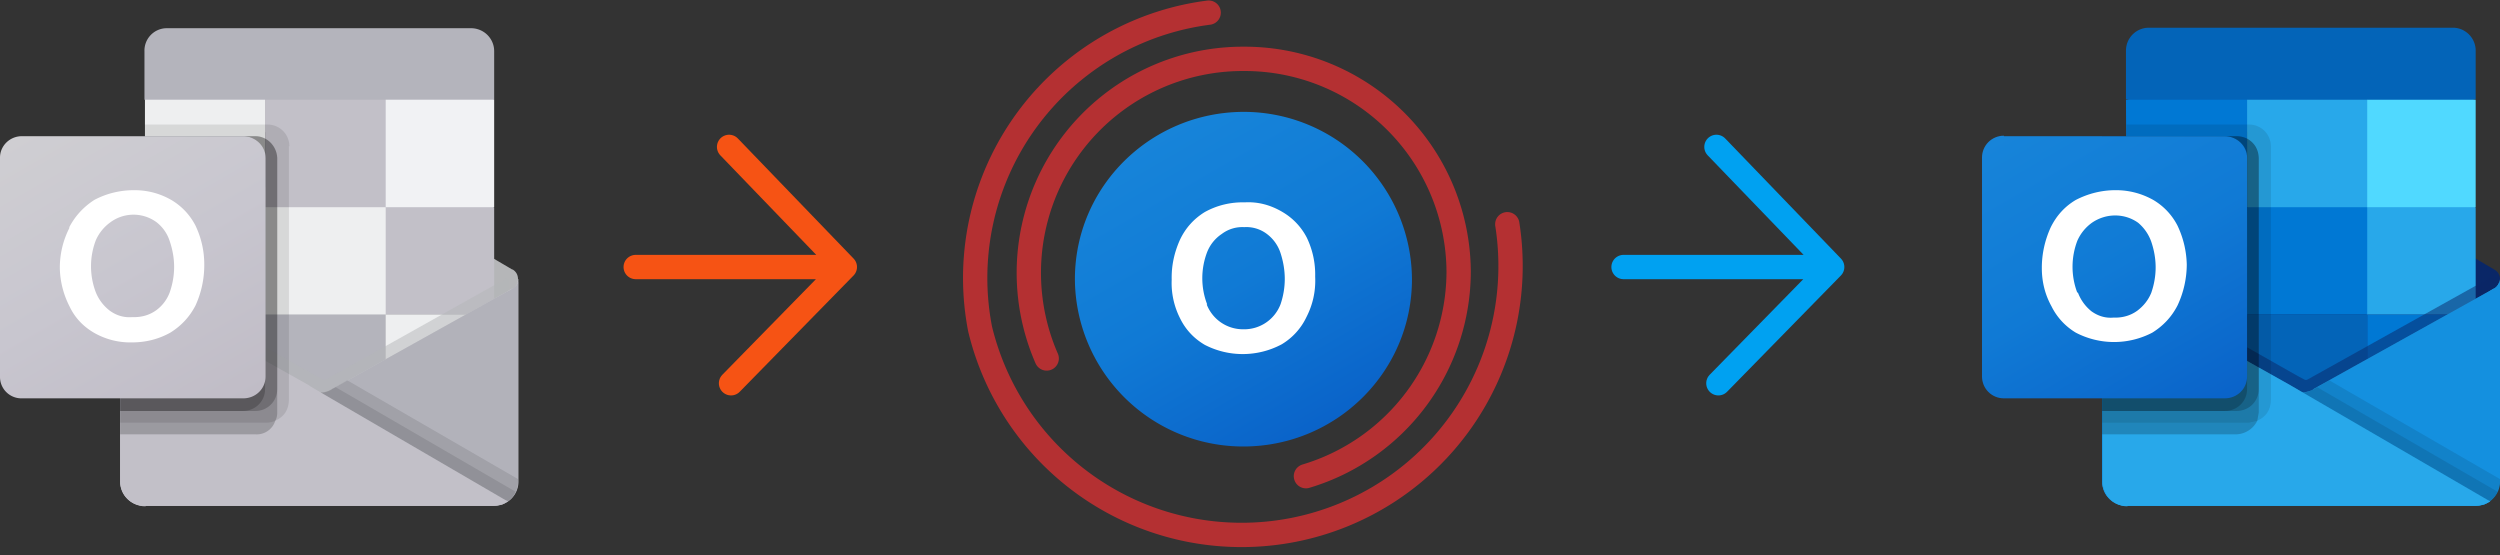 <svg xmlns="http://www.w3.org/2000/svg" viewBox="0 0 514 114.2"><rect x="0" y="0" width="514" height="114.2" fill="#333333" stroke="none"/><defs><linearGradient id="a" x1="186.6" y1="-1349.1" x2="186.6" y2="-1302.5" gradientTransform="translate(-121 1406.5)" gradientUnits="userSpaceOnUse"><stop offset="0" stop-color="#dcdbde"/><stop offset="1" stop-color="#c2c0c8"/></linearGradient><linearGradient id="b" x1="130.6" y1="-1382.2" x2="165.9" y2="-1321" gradientTransform="translate(-121 1406.5)" gradientUnits="userSpaceOnUse"><stop offset="0" stop-color="#cfced2"/><stop offset=".5" stop-color="#c8c6cf"/><stop offset="1" stop-color="#c0bcc6"/></linearGradient><linearGradient id="c" x1="594.1" y1="-1349.1" x2="594.1" y2="-1302.5" gradientTransform="translate(-121 1406.5)" gradientUnits="userSpaceOnUse"><stop offset="0" stop-color="#35b8f1"/><stop offset="1" stop-color="#28a8ea"/></linearGradient><linearGradient id="d" x1="538" y1="-1382.2" x2="573.4" y2="-1321" gradientTransform="translate(-121 1406.5)" gradientUnits="userSpaceOnUse"><stop offset="0" stop-color="#1784d9"/><stop offset=".5" stop-color="#107ad5"/><stop offset="1" stop-color="#0a63c9"/></linearGradient><linearGradient id="e" x1="359.4" y1="-1379" x2="393.8" y2="-1319.3" gradientTransform="translate(-121 1406.5)" gradientUnits="userSpaceOnUse"><stop offset="0" stop-color="#1784d9"/><stop offset=".5" stop-color="#107ad5"/><stop offset="1" stop-color="#0a63c9"/></linearGradient></defs><path d="M215.2 73.7a44 44 0 0 1 40.5-61.6 44 44 0 0 1 44.2 43.8 44 44 0 0 1-31.4 42" fill="none" stroke="#b43032" stroke-linecap="round" stroke-miterlimit="10" stroke-width="5"/><path d="M309.9 46.1a55.3 55.3 0 0 1-108.4 21.5 55 55 0 0 1 47-65" fill="none" stroke="#b43032" stroke-linecap="round" stroke-miterlimit="10" stroke-width="5"/><path fill="none" stroke="#f65314" stroke-linecap="round" stroke-miterlimit="10" stroke-width="5" d="M130.7 54.9h43m-23.8-24.7 23.8 24.7m-23.4 23.9 23.4-23.9"/><path fill="none" stroke="#00a1f1" stroke-linecap="round" stroke-miterlimit="10" stroke-width="5" d="M333.8 54.9h42.9m-23.8-24.7 23.8 24.7m-23.4 23.9 23.4-23.9"/><path d="m242.9 71.4 9.3-14.3-8.5-14.3h6.9l4.6 9.1.9 2h.1l1-2 5-9h6.2L259.6 57l9.1 14.4h-6.8l-5.4-10-.6-1.3h-.1l-.6 1.3-5.6 10z" fill="#fff"/><path d="M106.5 57.4q0-1.3-1.1-2h-.1l-37-21.7-.4-.3a5 5 0 0 0-4.6 0l-.5.3L26 55.3c-1 .6-1.5 2-.8 3.1v.1q.3.5 1 .8l36.7 21.8.5.3q2.4 1 4.6 0l.5-.3 36.9-21.7q1.1-.7 1.2-2" fill="#b5b6b8"/><path d="M30.3 43h24.2v22H30.3zm71.3-22.5v-10c0-2.5-2-4.6-4.6-4.7H34.2a4.6 4.6 0 0 0-4.5 4.7v10l37.2 10z" fill="#b4b4bc"/><path d="M29.8 20.5h24.7v22.1H29.8z" fill="#eeeff0"/><path d="M79.3 20.5H54.5v22.1l24.8 22.1h22.3v-22z" fill="#c2c0c8"/><path d="M54.5 42.6h24.8v22.1H54.5z" fill="#eeeff0"/><path d="M54.5 64.7h24.8v22.1H54.5z" fill="#b4b4bc"/><path d="M30.3 65h24.2v20H30.3z" fill="#c8c8d4"/><path d="M79.3 64.7h22.3v22.1H79.3z" fill="#eeeff0"/><path d="M105.4 59.3 68.3 80l-.4.3q-1 .4-2 .5l-2-1.2-.5-.3-37.4-21-1.3-.8V99a5 5 0 0 0 5 5h71.9l1.7-.3.7-.4.5-.3a5 5 0 0 0 2-4V57.4q0 1.2-1.1 2Z" fill="url(#a)"/><path d="M104.5 57.2v2.6L66 86.1l-40-28-3.7-2.2V54h1.5l3.2 1.8.3.2L65 77.3l1.6.8h.3L104 57.3z" fill="#b5b6b8" opacity=".5"/><path d="M105.4 59.3 68.3 80l-.4.3q-2.2 1-4.6 0l-.5-.3L26 59.3a3 3 0 0 1-1.2-1.9V99a5 5 0 0 0 5 5h71.7a5 5 0 0 0 5.1-4.9V57.3q0 1.2-1.1 2" fill="#b2b2ba"/><path d="m69 79.6-.6.3-.5.3q-1 .5-2 .5l14 16.5 24.6 5.8a4 4 0 0 0 1.5-1.9z" opacity=".1"/><path d="m71.4 78.2-3 1.7-.5.3q-1 .5-2 .5l6.6 18 32 4.3a5 5 0 0 0 2-4v-.5z" opacity=".1"/><path d="M30 104h71.4q1.6 0 3-.9L63.9 79.5l-.4-.3-37.5-21-1.3-.8V99c0 2.8 2.3 5.1 5.2 5.1" fill="#c2c0c8"/><path d="M59.4 30v52.3q-.1 3-2.8 4.2-.9.4-1.7.4H24.7V28h5v-2.4H55c2.5 0 4.5 2 4.5 4.5" opacity=".1"/><path d="M57 32.4v52.4q0 1-.4 1.7a4 4 0 0 1-4.1 2.8H24.7V28h27.8c2.4 0 4.4 2 4.5 4.5" opacity=".2"/><path d="M57 32.4V80c0 2.5-2 4.5-4.5 4.5H24.7V28h27.8c2.4 0 4.4 2 4.5 4.5" opacity=".2"/><path d="M54.5 32.4V80c0 2.5-2 4.5-4.6 4.5H24.7V28H50c2.5 0 4.6 2 4.6 4.5" opacity=".2"/><path d="M4.5 28H50c2.5 0 4.6 2 4.6 4.4v45c0 2.5-2 4.5-4.6 4.5H4.5A4.4 4.4 0 0 1 0 77.4v-45C0 30 2 28 4.5 28" fill="url(#b)"/><path d="M14.2 46.8q1.8-3.5 5.2-5.7 3.8-2 8.2-2 4.1 0 7.6 2a13 13 0 0 1 5 5.3q1.8 3.8 1.8 8a20 20 0 0 1-1.8 8.4q-1.8 3.5-5.2 5.6-3.6 2-7.9 2a15 15 0 0 1-7.8-2q-3.4-2-5-5.4a18 18 0 0 1-2-7.9q0-4.4 2-8.3Zm5.5 13.3a9 9 0 0 0 2.9 3.8q2.1 1.5 4.6 1.3 2.8.1 4.9-1.4a8 8 0 0 0 2.8-3.7q1.8-5.2 0-10.5a8 8 0 0 0-2.7-3.9 8 8 0 0 0-9.5 0 9 9 0 0 0-3 3.7 15 15 0 0 0 0 10.7" fill="#fff"/><path d="M79.3 20.5h22.3v22.1H79.3z" fill="#f1f2f4"/><path d="M514 57.4q0-1.3-1.2-2l-37-21.7-.4-.3a5 5 0 0 0-4.6 0l-.5.3-36.9 21.6a2.2 2.2 0 0 0-.8 3.2l.8.8 37 21.8.4.3q2.3 1 4.6 0l.5-.3 36.9-21.7q1.1-.7 1.2-2" fill="#0a2767"/><path d="M437.8 43H462v22h-24.3zM509 20.4v-10c0-2.5-2-4.6-4.5-4.7h-62.8a4.7 4.7 0 0 0-4.6 4.7v10l37.3 10z" fill="#0364b8"/><path d="M437.1 20.5H462v22.1h-24.8z" fill="#0078d4"/><path d="M486.7 20.5H462v22.1l24.7 22.1H509v-22z" fill="#28a8ea"/><path d="M462 42.6h24.7v22.1h-24.8z" fill="#0078d4"/><path d="M462 64.7h24.7v22.1h-24.8z" fill="#0364b8"/><path d="M437.8 65H462v20h-24.3z" fill="#14447d"/><path d="M486.7 64.7H509v22.1h-22.3z" fill="#0078d4"/><path d="m512.8 59.3-37 20.6-.4.3q-1 .4-2 .5l-2-1.2-.6-.3-37.4-21-1.2-.8V99a5 5 0 0 0 5 5h71.9l1.7-.3.7-.4.4-.3q1.9-1.6 2-4V57.4q0 1.2-1.1 2Z" fill="url(#c)"/><path d="M512 57.2v2.6l-38.6 26.3-40-28-3.6-2.2V54h1.5l3.1 1.8h.1l.3.2 37.6 21.3 1.5.8h.4l37.3-20.8z" fill="#0a2767" opacity=".5"/><path d="m512.8 59.3-37 20.6-.4.3q-2.3 1-4.6 0l-.5-.3-36.9-20.6q-1.1-.6-1.2-1.9V99a5 5 0 0 0 5 5h71.6a5 5 0 0 0 5.2-4.9V57.3q0 1.2-1.2 2" fill="#1490df"/><path d="m476.4 79.6-.5.3-.5.3q-1 .5-2 .5l14 16.5L512 103q1-.7 1.5-1.9z" opacity=".1"/><path d="m478.9 78.2-3 1.7-.5.3q-1 .5-2 .5l6.6 18 32 4.3a5 5 0 0 0 2-4v-.5z" opacity=".1"/><path d="M437.4 104H509q1.5 0 3-.9l-40.6-23.6-.5-.3-37.4-21-1.2-.8V99c0 2.8 2.3 5.1 5.1 5.1z" fill="#28a8ea"/><path d="M466.9 30v52.3q-.1 3-2.8 4.2l-1.7.4h-30.2V28h5v-2.4h25.2c2.5 0 4.5 2 4.5 4.5Z" opacity=".1"/><path d="M464.4 32.4v52.4l-.3 1.7a5 5 0 0 1-4.3 2.8h-27.6V28h27.6q1.2 0 2.2.5 2.3 1.3 2.4 4" opacity=".2"/><path d="M464.4 32.4V80c0 2.5-2 4.5-4.6 4.5h-27.6V28h27.6q1.2 0 2.2.5 2.3 1.3 2.4 4" opacity=".2"/><path d="M462 32.4V80c0 2.5-2 4.5-4.6 4.5h-25.2V28h25.2c2.5 0 4.5 2 4.5 4.5" opacity=".2"/><path d="M412 28h45.4c2.5 0 4.6 2 4.6 4.4v45c0 2.5-2 4.5-4.6 4.5H412c-2.5 0-4.5-2-4.5-4.5v-45c0-2.5 2-4.5 4.5-4.5" fill="url(#d)"/><path d="M421.6 46.8q1.8-3.7 5.2-5.7 3.9-2 8.2-2 4.1 0 7.7 2a13 13 0 0 1 5 5.3q1.8 3.8 1.9 8a20 20 0 0 1-1.9 8.4q-1.8 3.5-5.2 5.6a17 17 0 0 1-15.7 0 13 13 0 0 1-5-5.4q-2-3.6-2-7.9t1.8-8.3m5.6 13.3A9 9 0 0 0 430 64q2.1 1.5 4.5 1.3 2.8.1 4.9-1.4 2-1.5 2.9-3.7 1.8-5.2 0-10.5a9 9 0 0 0-2.7-3.9c-2.8-2-6.6-2-9.5 0a9 9 0 0 0-3 3.7 15 15 0 0 0 0 10.7" fill="#fff"/><path d="M486.7 20.5H509v22.1h-22.3z" fill="#50d9ff"/><path d="M255.6 23a34.6 34.6 0 0 1 34.7 34.4c0 19-15.5 34.4-34.7 34.4A34.6 34.6 0 0 1 221 57.4c0-19 15.5-34.3 34.6-34.4" fill="url(#e)"/><path d="M242.6 49.3q1.7-3.6 5.1-5.7 3.8-2.1 8.3-2 4-.2 7.7 2a13 13 0 0 1 5 5.3q1.8 3.8 1.7 8 .2 4.4-1.8 8.3a13 13 0 0 1-5.1 5.6 17 17 0 0 1-15.8.1q-3.4-2-5.1-5.5a16 16 0 0 1-1.7-7.9q-.1-4.2 1.7-8.2m5.5 13.3a8 8 0 0 0 7.5 5.1 8 8 0 0 0 7.7-5.2q1.7-5.1 0-10.4a8 8 0 0 0-2.7-3.9 7 7 0 0 0-4.8-1.5 7 7 0 0 0-4.6 1.4 8 8 0 0 0-3 3.7 15 15 0 0 0 0 10.8" fill="#fff"/></svg>